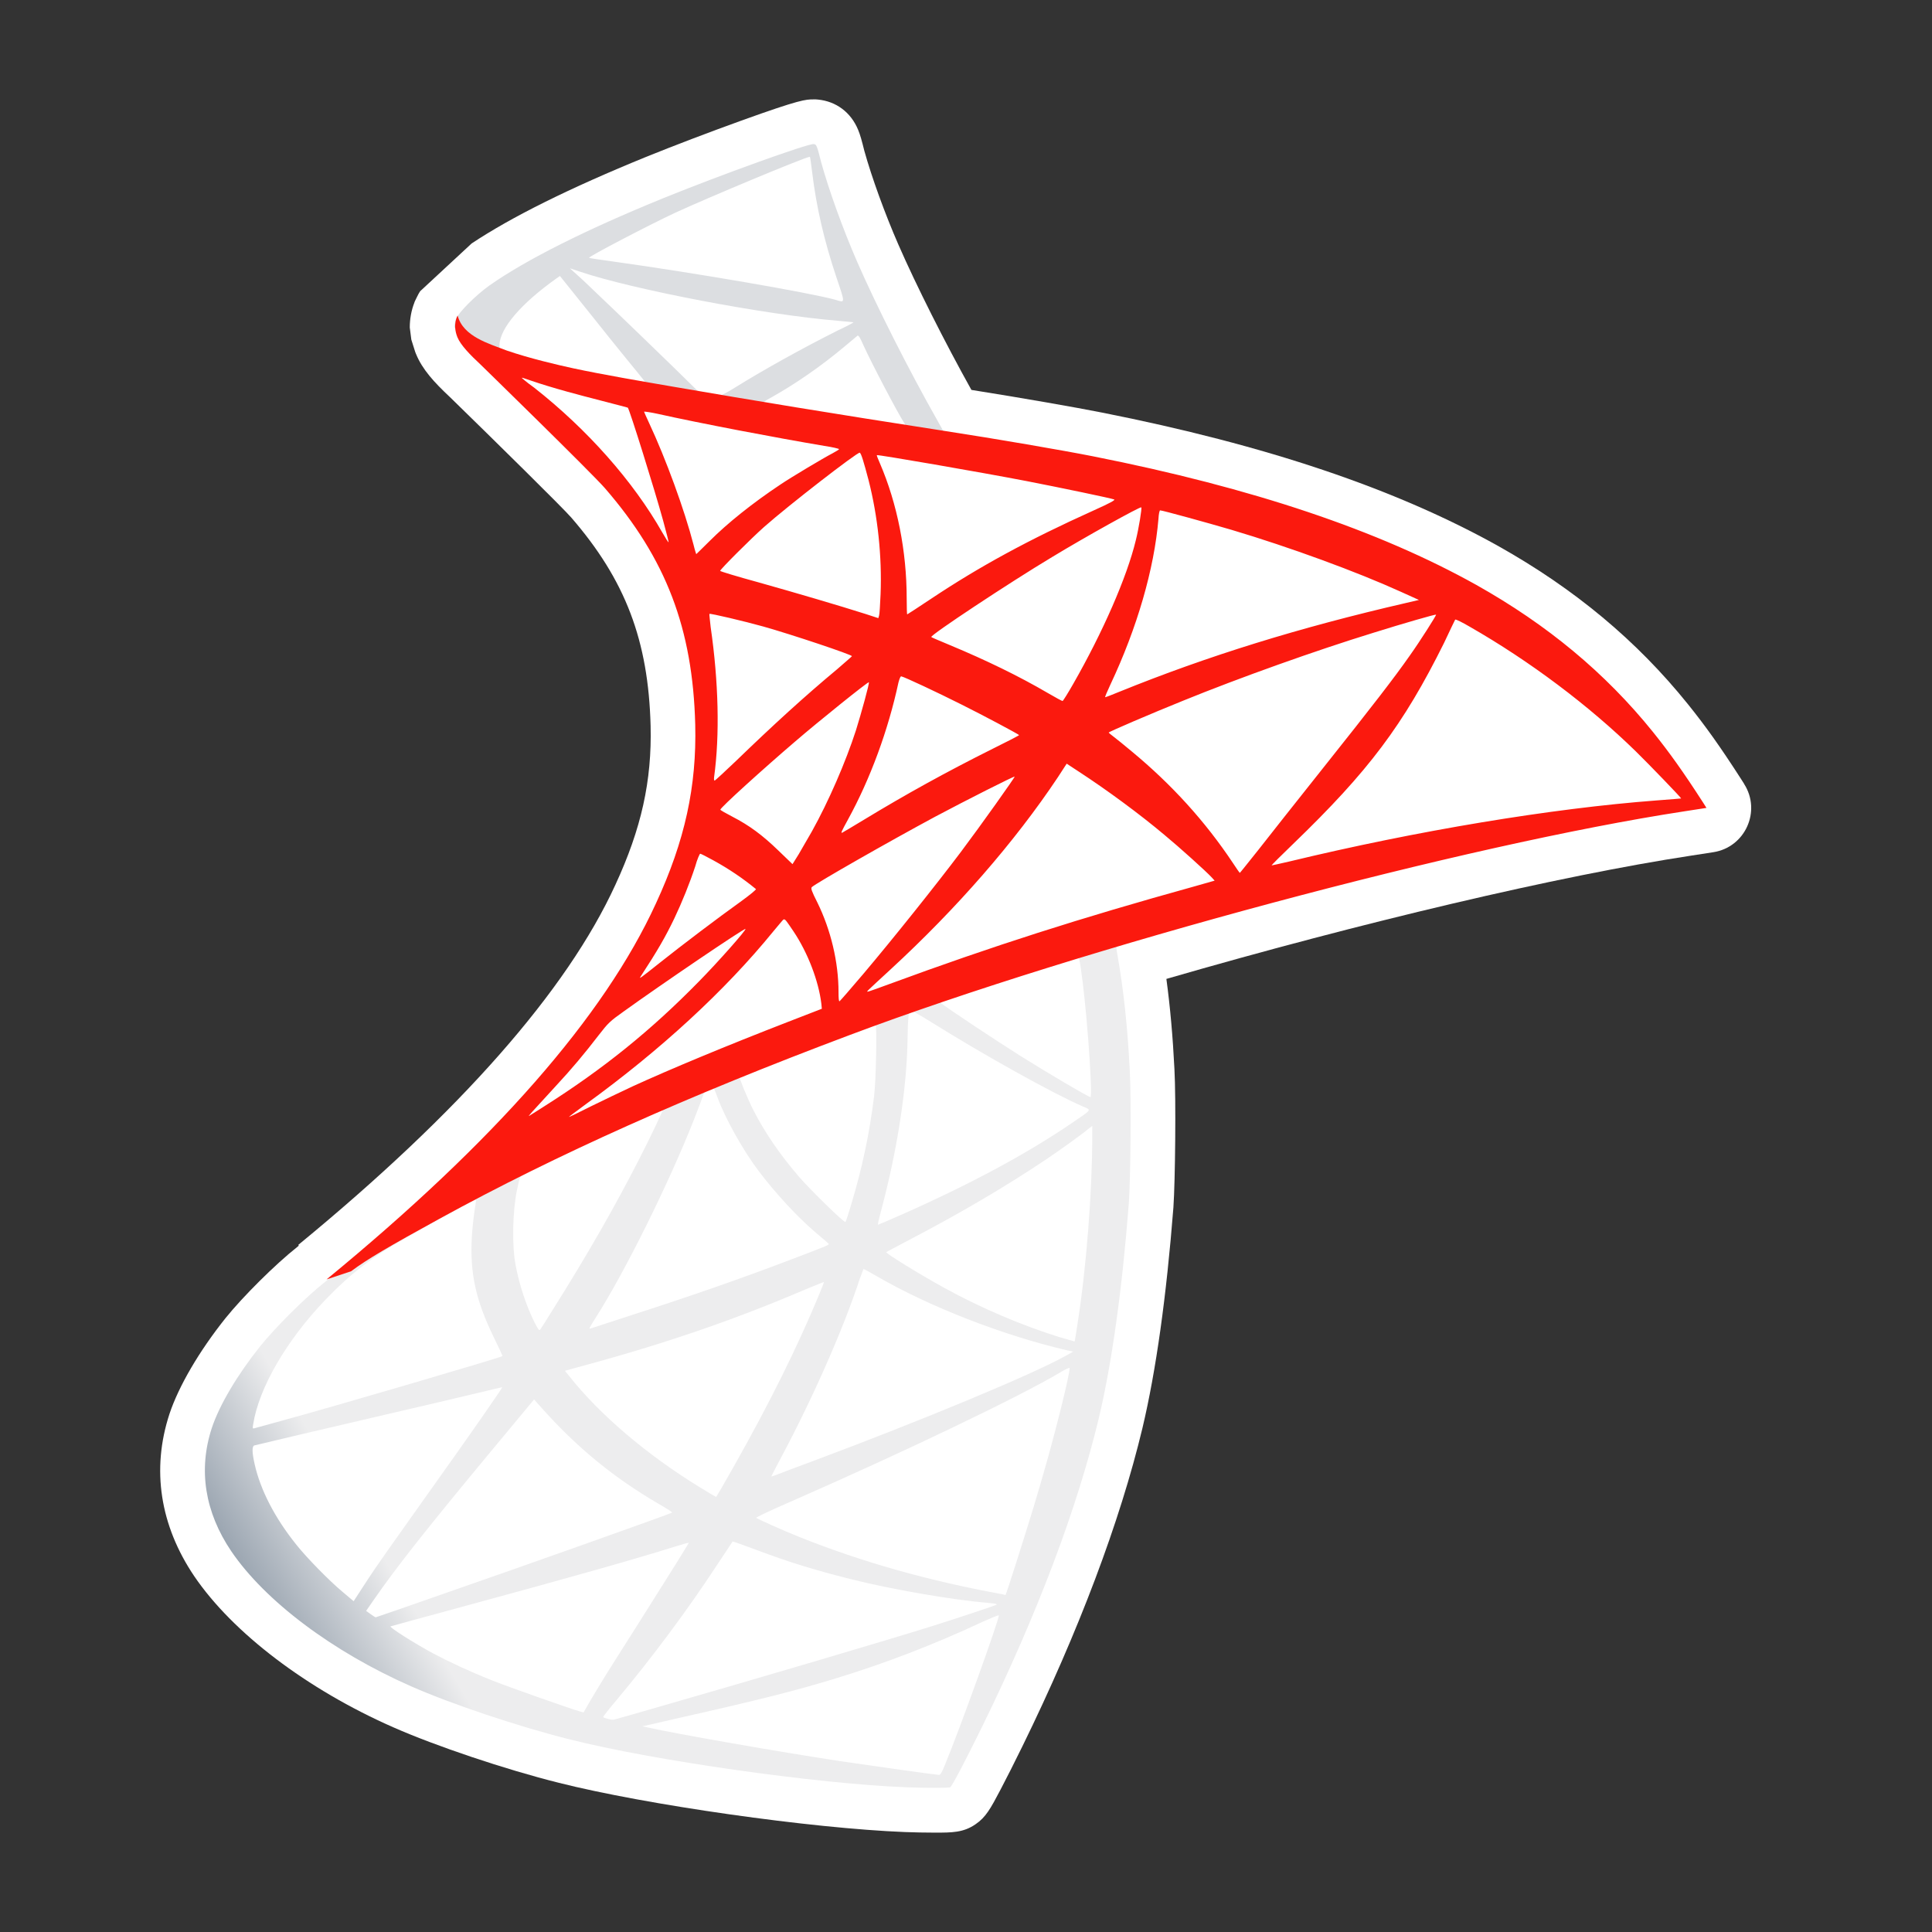 <svg width="60" height="60" viewBox="0 0 60 60" fill="none" xmlns="http://www.w3.org/2000/svg">
<rect x="0" y="0" width="60" height="60" fill="#333333" stroke="none"/>
<path d="M54.166 24.344L54.058 24.174C53.424 23.19 52.964 22.544 52.416 21.864C50.829 19.894 48.902 18.289 46.529 16.957C43.34 15.177 39.312 13.82 34.214 12.811C33.431 12.655 31.756 12.361 30.168 12.109C29.343 10.63 28.45 8.856 27.9 7.596C27.486 6.649 27.072 5.508 26.843 4.685C26.763 4.363 26.716 4.19 26.648 4.027C26.423 3.487 25.968 3.147 25.401 3.092L25.335 3.087H25.262C25.024 3.087 24.85 3.087 23.025 3.745C22.01 4.111 20.903 4.533 20.064 4.873C17.696 5.838 15.876 6.742 14.647 7.561L13.048 9.044C13.019 9.088 12.981 9.152 12.943 9.235C12.928 9.263 12.913 9.294 12.899 9.325L12.88 9.364L12.866 9.405C12.774 9.641 12.726 9.906 12.726 10.17L12.774 10.547L12.893 10.924C12.9 10.945 12.908 10.964 12.916 10.985L12.919 10.99L12.921 10.995C13.114 11.469 13.482 11.874 13.976 12.335C15.386 13.71 17.481 15.773 17.741 16.073C19.422 18.014 20.136 19.889 20.205 22.54C20.247 24.252 19.919 25.73 19.112 27.477C17.604 30.769 14.291 34.531 9.263 38.662L9.28 38.684C9.258 38.703 9.242 38.717 9.232 38.725C8.544 39.27 7.544 40.264 6.997 40.944C6.183 41.966 5.551 43.046 5.263 43.91V43.914L5.261 43.917C4.7 45.632 4.967 47.372 6.033 48.951C7.23 50.713 9.539 52.465 12.21 53.641C13.53 54.224 15.69 54.95 17.345 55.364C20.057 56.051 25.187 56.782 28.105 56.896C28.385 56.907 28.734 56.914 29.035 56.914C29.565 56.914 29.921 56.914 30.297 56.653C30.612 56.439 30.759 56.176 31.072 55.579C31.26 55.223 31.502 54.742 31.755 54.226C33.496 50.672 34.784 47.255 35.48 44.349C35.903 42.567 36.225 40.259 36.442 37.488V37.483V37.479C36.497 36.696 36.524 34.138 36.473 33.197C36.422 32.184 36.341 31.274 36.223 30.401C42.274 28.647 48.422 27.198 52.503 26.575L53.208 26.466C54.199 26.313 54.705 25.191 54.165 24.346L54.166 24.344Z" fill="white"/>
<path d="M35.806 28.306L25.584 31.644L16.692 35.569L14.204 36.227C13.57 36.83 12.906 37.441 12.188 38.058C11.4 38.739 10.665 39.357 10.102 39.805C9.476 40.299 8.549 41.227 8.077 41.813C7.374 42.694 6.817 43.629 6.578 44.348C6.153 45.646 6.361 46.959 7.181 48.173C8.231 49.719 10.325 51.295 12.766 52.369C14.01 52.918 16.104 53.621 17.68 54.015C20.299 54.679 25.367 55.397 28.156 55.506C28.72 55.529 29.477 55.529 29.509 55.506C29.57 55.467 30.003 54.641 30.506 53.613C32.221 50.113 33.457 46.829 34.129 44.024C34.531 42.324 34.848 40.059 35.056 37.378C35.111 36.628 35.134 34.117 35.087 33.267C35.018 31.876 34.894 30.747 34.701 29.642C34.67 29.48 34.662 29.333 34.678 29.325C34.709 29.302 34.802 29.271 36.06 28.908L35.806 28.305V28.306ZM33.472 29.674C33.565 29.674 33.812 32.046 33.874 33.545C33.889 33.863 33.882 34.071 33.866 34.071C33.804 34.071 32.559 33.337 31.672 32.781C30.899 32.293 29.431 31.32 29.2 31.135C29.122 31.081 29.13 31.074 29.763 30.857C30.837 30.494 33.387 29.675 33.471 29.675L33.472 29.674ZM28.265 31.39C28.334 31.39 28.512 31.49 28.937 31.753C30.529 32.749 32.691 33.955 33.619 34.358C33.905 34.482 33.936 34.435 33.279 34.883C31.873 35.841 30.119 36.784 27.971 37.734C27.593 37.904 27.276 38.035 27.267 38.035C27.253 38.035 27.299 37.842 27.36 37.611C27.877 35.686 28.171 33.739 28.187 32.178C28.193 31.662 28.219 31.397 28.265 31.382C28.25 31.39 28.257 31.39 28.265 31.39ZM27.191 31.799C27.238 31.846 27.206 33.577 27.145 34.048C27.006 35.176 26.79 36.227 26.434 37.409C26.35 37.695 26.273 37.935 26.256 37.95C26.225 37.988 25.166 36.953 24.819 36.551C24.217 35.855 23.746 35.16 23.398 34.479C23.219 34.131 22.942 33.452 22.965 33.429C23.089 33.344 27.16 31.767 27.191 31.798V31.799ZM22.139 33.785C22.147 33.785 22.154 33.785 22.162 33.793C22.177 33.808 22.231 33.932 22.278 34.071C22.525 34.743 23.081 35.733 23.559 36.365C24.085 37.061 24.772 37.803 25.345 38.29C25.53 38.445 25.7 38.591 25.723 38.614C25.769 38.66 25.784 38.652 24.526 39.131C23.066 39.688 21.474 40.244 19.65 40.831C19.215 40.971 18.779 41.113 18.345 41.256C18.276 41.279 18.299 41.241 18.499 40.924C19.403 39.51 20.778 36.736 21.551 34.772C21.683 34.432 21.814 34.092 21.837 34.015C21.868 33.907 21.906 33.868 22.007 33.814C22.061 33.799 22.116 33.783 22.139 33.783V33.785ZM20.594 34.426C20.617 34.441 20.223 35.269 19.836 36.025C19.087 37.486 18.268 38.923 17.171 40.669C16.986 40.97 16.808 41.249 16.784 41.28C16.746 41.334 16.73 41.318 16.606 41.079C16.344 40.561 16.127 39.896 16.012 39.286C15.896 38.683 15.919 37.633 16.05 36.983C16.15 36.504 16.142 36.513 16.374 36.396C17.363 35.893 20.561 34.394 20.592 34.425L20.594 34.426ZM33.921 34.968V35.292C33.921 37.015 33.736 39.38 33.465 41.103C33.419 41.404 33.38 41.651 33.373 41.66C33.373 41.66 33.148 41.598 32.886 41.521C31.726 41.157 30.468 40.624 29.332 39.999C28.582 39.589 27.493 38.917 27.523 38.886C27.531 38.878 27.855 38.708 28.234 38.507C29.748 37.719 31.2 36.869 32.46 36.026C32.931 35.709 33.642 35.2 33.796 35.06L33.92 34.968H33.921ZM14.761 37.255C14.792 37.255 14.784 37.317 14.738 37.596C14.707 37.797 14.668 38.167 14.653 38.422C14.591 39.55 14.777 40.384 15.334 41.529C15.489 41.846 15.611 42.108 15.604 42.115C15.55 42.162 10.436 43.661 8.828 44.101C8.349 44.232 7.931 44.349 7.901 44.356C7.847 44.371 7.84 44.364 7.863 44.232C8.041 43.096 8.907 41.612 10.111 40.36C10.915 39.526 11.556 39.039 12.653 38.413C13.441 37.965 14.655 37.292 14.747 37.261C14.747 37.253 14.755 37.253 14.762 37.253L14.761 37.255ZM26.814 39.411C26.822 39.403 27.007 39.504 27.232 39.636C28.885 40.594 31.187 41.483 33.15 41.938L33.328 41.977L33.08 42.115C32.053 42.687 28.677 44.094 25.223 45.384C24.721 45.57 24.227 45.756 24.133 45.794C24.041 45.832 23.955 45.855 23.955 45.849C23.955 45.842 24.094 45.571 24.272 45.237C25.238 43.429 26.211 41.227 26.706 39.697C26.769 39.55 26.807 39.419 26.815 39.411H26.814ZM25.585 39.813C25.593 39.821 25.531 39.983 25.453 40.168C24.781 41.798 23.901 43.576 22.773 45.57C22.487 46.08 22.247 46.489 22.239 46.489C22.231 46.489 22 46.351 21.722 46.181C20.084 45.176 18.632 43.939 17.682 42.742L17.543 42.571L18.247 42.378C20.765 41.691 22.906 40.949 25.03 40.037C25.331 39.913 25.578 39.813 25.587 39.813H25.585ZM33.219 42.479C33.227 42.657 32.833 44.248 32.508 45.4C32.238 46.366 32.006 47.123 31.582 48.459C31.397 49.047 31.235 49.533 31.227 49.533C31.218 49.533 31.172 49.525 31.126 49.51C28.832 49.092 26.776 48.512 24.845 47.74C24.303 47.524 23.532 47.176 23.485 47.138C23.47 47.123 23.933 46.906 24.521 46.65C28.036 45.112 31.683 43.366 32.934 42.617C33.081 42.524 33.197 42.478 33.22 42.478L33.219 42.479ZM15.596 43.082C15.611 43.097 14.63 44.511 13.256 46.435C12.777 47.108 12.22 47.895 12.012 48.189C11.804 48.483 11.487 48.946 11.309 49.225L10.983 49.727L10.635 49.433C10.226 49.093 9.515 48.367 9.198 47.965C8.534 47.139 8.085 46.265 7.908 45.469C7.824 45.097 7.824 44.912 7.9 44.889C8.016 44.858 10.079 44.372 12.011 43.923C13.085 43.675 14.328 43.383 14.777 43.274C15.225 43.165 15.588 43.081 15.596 43.081V43.082ZM16.585 43.46L16.833 43.738C17.946 44.982 19.081 45.902 20.457 46.705C20.704 46.844 20.889 46.967 20.874 46.975C20.82 47.014 16.099 48.691 13.913 49.448C12.684 49.881 11.672 50.228 11.665 50.228C11.658 50.228 11.587 50.182 11.51 50.128L11.371 50.027L11.595 49.703C12.322 48.652 13.234 47.501 15.219 45.106L16.587 43.46H16.585ZM22.751 47.872C22.759 47.864 23.098 47.988 23.516 48.143C24.52 48.522 25.316 48.761 26.383 49.032C27.696 49.364 29.596 49.689 30.716 49.782C30.887 49.797 30.979 49.813 30.948 49.836C30.893 49.867 29.759 50.246 28.923 50.508C27.594 50.926 23.538 52.124 20.231 53.074C19.62 53.252 19.095 53.398 19.065 53.406C18.987 53.421 18.733 53.352 18.733 53.321C18.733 53.306 18.918 53.067 19.142 52.804C20.255 51.475 21.36 49.991 22.279 48.585C22.533 48.199 22.75 47.882 22.75 47.875L22.751 47.872ZM21.391 47.91C21.399 47.919 20.851 48.799 19.893 50.314C19.484 50.955 19.028 51.682 18.866 51.936C18.711 52.184 18.479 52.57 18.349 52.787L18.124 53.181L18.009 53.15C17.731 53.073 15.775 52.385 15.258 52.177C14.617 51.922 13.952 51.614 13.458 51.351C12.84 51.019 12.068 50.523 12.129 50.508C12.144 50.5 13.203 50.214 14.477 49.867C17.861 48.947 19.739 48.415 20.968 48.029C21.192 47.959 21.386 47.905 21.392 47.913L21.391 47.91ZM31.01 50.167H31.018C31.05 50.245 29.798 53.722 29.342 54.819C29.241 55.066 29.203 55.128 29.149 55.12C29.017 55.112 27.202 54.857 26.097 54.695C24.173 54.401 20.944 53.837 20.133 53.651L19.948 53.613L21.099 53.35C23.571 52.794 24.76 52.493 25.966 52.121C27.488 51.657 28.995 51.078 30.516 50.367C30.756 50.258 30.957 50.174 31.01 50.166V50.167Z" fill="url(#paint0_linear_3542_16143)"/>
<path d="M25.269 4.475C25.099 4.452 22.355 5.441 20.586 6.16C18.198 7.134 16.345 8.061 15.202 8.864C14.777 9.166 14.244 9.699 14.16 9.908C14.128 9.986 14.113 10.078 14.113 10.171L15.149 11.152L17.613 11.94L23.478 12.991L30.183 14.142L30.253 13.562C30.23 13.562 30.215 13.554 30.191 13.554L29.311 13.415L29.134 13.098C28.222 11.491 27.218 9.497 26.63 8.153C26.174 7.109 25.742 5.904 25.502 5.039C25.37 4.513 25.355 4.482 25.271 4.475H25.269ZM25.145 4.87H25.153C25.161 4.878 25.191 5.094 25.222 5.349C25.353 6.431 25.594 7.473 25.972 8.602C26.258 9.452 26.258 9.406 25.926 9.305C25.138 9.089 21.607 8.479 19.05 8.123C18.64 8.068 18.293 8.015 18.293 8.007C18.262 7.976 20.14 6.994 20.967 6.608C22.026 6.121 24.931 4.908 25.147 4.869L25.145 4.87ZM17.698 8.332L18 8.433C19.638 8.989 23.755 9.777 26.026 9.962C26.281 9.986 26.497 10.009 26.505 10.009C26.514 10.017 26.297 10.133 26.018 10.263C24.922 10.812 23.716 11.484 22.882 12.002C22.634 12.156 22.411 12.28 22.38 12.28C22.349 12.28 22.186 12.249 22.016 12.226L21.707 12.18L20.935 11.423C19.575 10.101 18.509 9.082 18.099 8.695L17.698 8.332ZM17.389 8.571L18.479 9.931C19.073 10.681 19.676 11.415 19.808 11.577C19.939 11.739 20.047 11.871 20.039 11.879C20.008 11.902 18.463 11.601 17.644 11.415C16.802 11.221 16.455 11.129 15.937 10.967L15.512 10.828V10.719C15.52 10.202 16.176 9.429 17.289 8.641L17.39 8.571H17.389ZM26.644 10.426C26.675 10.426 26.714 10.496 26.806 10.704C27.069 11.284 27.888 12.845 28.088 13.146C28.151 13.246 28.258 13.255 27.168 13.076C24.549 12.652 23.707 12.513 23.707 12.497C23.707 12.489 23.784 12.435 23.885 12.381C24.696 11.933 25.515 11.361 26.242 10.75C26.42 10.604 26.582 10.465 26.612 10.441C26.62 10.426 26.635 10.418 26.643 10.426H26.644Z" fill="url(#paint1_linear_3542_16143)"/>
<path d="M14.213 9.799C14.213 9.799 14.043 10.07 14.205 10.472C14.306 10.719 14.6 11.02 14.932 11.329C14.932 11.329 18.37 14.682 18.787 15.162C20.687 17.356 21.514 19.52 21.591 22.503C21.637 24.419 21.274 26.104 20.37 28.058C18.763 31.567 15.371 35.438 10.141 39.734L10.905 39.479C11.399 39.108 12.072 38.715 13.649 37.849C17.287 35.855 21.383 34.023 26.404 32.138C33.635 29.418 45.526 26.235 52.293 25.199L52.996 25.09L52.888 24.92C52.27 23.962 51.844 23.367 51.335 22.733C49.852 20.894 48.052 19.403 45.85 18.166C42.821 16.474 38.904 15.152 33.944 14.171C33.009 13.986 30.954 13.631 29.285 13.375C25.746 12.826 23.459 12.448 20.941 12.015C20.037 11.86 18.685 11.629 17.788 11.435C17.324 11.335 16.436 11.127 15.74 10.887C15.184 10.671 14.381 10.454 14.211 9.797L14.213 9.799ZM16.206 11.732C16.215 11.724 16.337 11.77 16.5 11.824C16.794 11.925 17.173 12.041 17.62 12.165C17.959 12.258 18.299 12.348 18.64 12.435C19.104 12.551 19.49 12.66 19.497 12.66C19.551 12.714 20.331 15.21 20.594 16.168C20.694 16.532 20.772 16.841 20.764 16.841C20.756 16.849 20.671 16.717 20.57 16.54C19.667 14.947 18.237 13.333 16.584 12.035C16.367 11.881 16.205 11.741 16.205 11.734L16.206 11.732ZM20.007 12.783C20.045 12.783 20.215 12.806 20.425 12.852C21.738 13.146 24.095 13.594 25.601 13.848C25.855 13.886 26.057 13.934 26.057 13.949C26.057 13.964 25.964 14.018 25.849 14.081C25.594 14.212 24.567 14.823 24.227 15.054C23.369 15.626 22.596 16.244 22.04 16.8C21.815 17.025 21.622 17.21 21.622 17.21C21.622 17.21 21.576 17.079 21.538 16.916C21.26 15.842 20.68 14.25 20.155 13.13C20.071 12.951 20 12.789 20 12.774C20 12.789 20 12.783 20.008 12.783H20.007ZM26.698 14.058C26.744 14.073 26.822 14.335 26.975 14.915C27.261 16.035 27.393 17.287 27.347 18.455C27.332 18.779 27.316 19.081 27.3 19.119L27.277 19.197L26.876 19.066C26.049 18.803 24.706 18.409 23.554 18.085C22.897 17.906 22.365 17.744 22.365 17.729C22.365 17.683 23.323 16.725 23.733 16.362C24.512 15.674 26.63 14.036 26.699 14.059L26.698 14.058ZM27.231 14.135C27.254 14.112 30.43 14.661 31.874 14.939C32.948 15.148 34.508 15.473 34.601 15.511C34.647 15.526 34.485 15.619 33.967 15.851C31.927 16.771 30.413 17.597 28.906 18.602C28.512 18.864 28.18 19.081 28.173 19.081C28.166 19.081 28.158 18.856 28.158 18.587C28.158 17.118 27.864 15.635 27.324 14.383C27.269 14.259 27.223 14.143 27.231 14.135ZM35.444 15.758C35.467 15.781 35.367 16.407 35.274 16.777C34.997 17.928 34.247 19.636 33.327 21.244C33.165 21.529 33.018 21.761 33.002 21.769C32.987 21.777 32.778 21.66 32.538 21.521C31.641 20.996 30.622 20.502 29.509 20.038C29.2 19.907 28.93 19.798 28.923 19.783C28.868 19.737 31.356 18.09 32.67 17.302C33.714 16.668 35.413 15.726 35.443 15.756L35.444 15.758ZM36.031 15.85C36.1 15.85 37.507 16.237 38.241 16.453C40.056 16.993 42.142 17.759 43.502 18.377L44.066 18.632L43.672 18.724C40.351 19.489 37.507 20.37 34.764 21.483C34.54 21.576 34.339 21.653 34.323 21.653C34.307 21.653 34.385 21.475 34.485 21.259C35.312 19.505 35.845 17.673 35.977 16.112C35.985 15.965 36.008 15.849 36.031 15.849V15.85ZM22.032 19.065C22.055 19.042 23.129 19.296 23.708 19.458C24.589 19.706 26.458 20.332 26.458 20.378C26.458 20.386 26.25 20.563 26.002 20.78C24.99 21.622 24.017 22.511 22.85 23.639C22.502 23.971 22.209 24.242 22.193 24.242C22.176 24.242 22.169 24.196 22.177 24.133C22.356 22.835 22.316 21.166 22.07 19.473C22.047 19.257 22.024 19.072 22.032 19.064V19.065ZM44.599 19.088C44.614 19.103 44.105 19.907 43.78 20.363C43.316 21.027 42.637 21.909 41.099 23.84C40.288 24.86 39.377 26.011 39.076 26.398C38.767 26.784 38.511 27.108 38.504 27.108C38.498 27.108 38.397 26.969 38.288 26.799C37.423 25.501 36.387 24.364 35.158 23.345C34.927 23.152 34.672 22.944 34.587 22.881C34.503 22.82 34.432 22.757 34.432 22.75C34.432 22.727 35.745 22.163 36.742 21.761C38.488 21.05 40.868 20.2 42.653 19.651C43.588 19.358 44.585 19.072 44.6 19.088H44.599ZM45.194 19.242C45.225 19.234 45.41 19.327 45.635 19.458C47.513 20.532 49.351 21.916 50.804 23.337C51.214 23.738 52.226 24.789 52.21 24.797C52.21 24.797 51.855 24.829 51.437 24.859C48.185 25.106 44.02 25.794 40.018 26.76C39.747 26.821 39.508 26.876 39.492 26.876C39.477 26.876 39.778 26.575 40.157 26.211C42.505 23.947 43.579 22.518 44.846 19.967C45.024 19.589 45.178 19.264 45.193 19.241C45.187 19.241 45.187 19.241 45.193 19.241L45.194 19.242ZM27.988 21.004C28.096 21.027 29.101 21.498 29.857 21.878C30.553 22.225 31.596 22.782 31.649 22.828C31.658 22.836 31.286 23.029 30.83 23.253C29.377 23.979 28.134 24.667 26.835 25.455C26.464 25.679 26.155 25.864 26.148 25.864C26.117 25.864 26.125 25.833 26.333 25.455C27.029 24.188 27.585 22.673 27.902 21.197C27.933 21.082 27.963 21.004 27.987 21.004H27.988ZM26.983 21.189C27.007 21.212 26.744 22.163 26.582 22.681C26.265 23.662 25.732 24.891 25.215 25.818C25.091 26.034 24.906 26.351 24.805 26.528L24.612 26.837L24.179 26.42C23.677 25.933 23.267 25.632 22.742 25.361C22.534 25.253 22.371 25.16 22.371 25.145C22.371 25.083 23.692 23.886 24.704 23.02C25.431 22.394 26.96 21.165 26.983 21.188V21.189ZM33.126 23.716L33.504 23.964C34.37 24.529 35.389 25.277 36.17 25.935C36.611 26.298 37.46 27.063 37.63 27.248L37.722 27.349L37.096 27.527C33.557 28.508 30.823 29.382 27.633 30.556C27.277 30.687 26.975 30.796 26.952 30.796C26.906 30.796 26.868 30.834 27.663 30.101C29.702 28.223 31.511 26.152 32.855 24.135L33.126 23.718V23.716ZM31.511 24.118C31.526 24.133 30.467 25.625 29.834 26.467C29.078 27.471 27.733 29.156 26.805 30.253C26.419 30.709 26.087 31.088 26.072 31.096C26.049 31.104 26.041 30.988 26.041 30.81C26.041 29.875 25.801 28.878 25.384 28.028C25.205 27.673 25.175 27.587 25.213 27.549C25.36 27.417 27.608 26.135 29.03 25.37C29.988 24.86 31.486 24.103 31.511 24.118ZM21.745 26.513C21.768 26.513 21.946 26.606 22.146 26.715C22.64 26.985 23.081 27.286 23.476 27.611C23.491 27.627 23.291 27.79 23.028 27.982C22.294 28.507 21.181 29.35 20.532 29.867C19.852 30.407 19.829 30.424 19.907 30.308C20.417 29.528 20.671 29.087 20.942 28.522C21.181 28.02 21.421 27.425 21.591 26.907C21.652 26.682 21.73 26.512 21.746 26.512L21.745 26.513ZM24.349 28.553C24.387 28.545 24.434 28.615 24.643 28.925C25.084 29.582 25.423 30.463 25.508 31.173L25.523 31.328L24.465 31.738C22.572 32.472 20.826 33.198 19.644 33.739C19.312 33.894 18.732 34.172 18.354 34.357C17.976 34.55 17.667 34.697 17.667 34.689C17.667 34.681 17.906 34.504 18.2 34.287C20.51 32.611 22.511 30.772 24.01 28.932C24.172 28.739 24.319 28.56 24.334 28.553H24.349ZM23.152 28.847C23.183 28.879 22.301 29.875 21.7 30.486C20.208 32.009 18.733 33.198 16.902 34.358C16.671 34.505 16.461 34.636 16.438 34.652C16.384 34.683 16.453 34.605 17.257 33.732C17.767 33.183 18.154 32.719 18.593 32.148C18.887 31.769 18.942 31.715 19.366 31.414C20.502 30.595 23.12 28.817 23.152 28.849V28.847Z" fill="#FB190E"/>
<defs>
<linearGradient id="paint0_linear_3542_16143" x1="8.265" y1="51.077" x2="12.156" y2="48.778" gradientUnits="userSpaceOnUse">
<stop stop-color="#909CA9"/>
<stop offset="1" stop-color="#EDEDEE"/>
</linearGradient>
<linearGradient id="paint1_linear_3542_16143" x1="8.354" y1="7.741" x2="11.484" y2="7.741" gradientUnits="userSpaceOnUse">
<stop stop-color="#939FAB"/>
<stop offset="1" stop-color="#DCDEE1"/>
</linearGradient>
</defs>
</svg>

